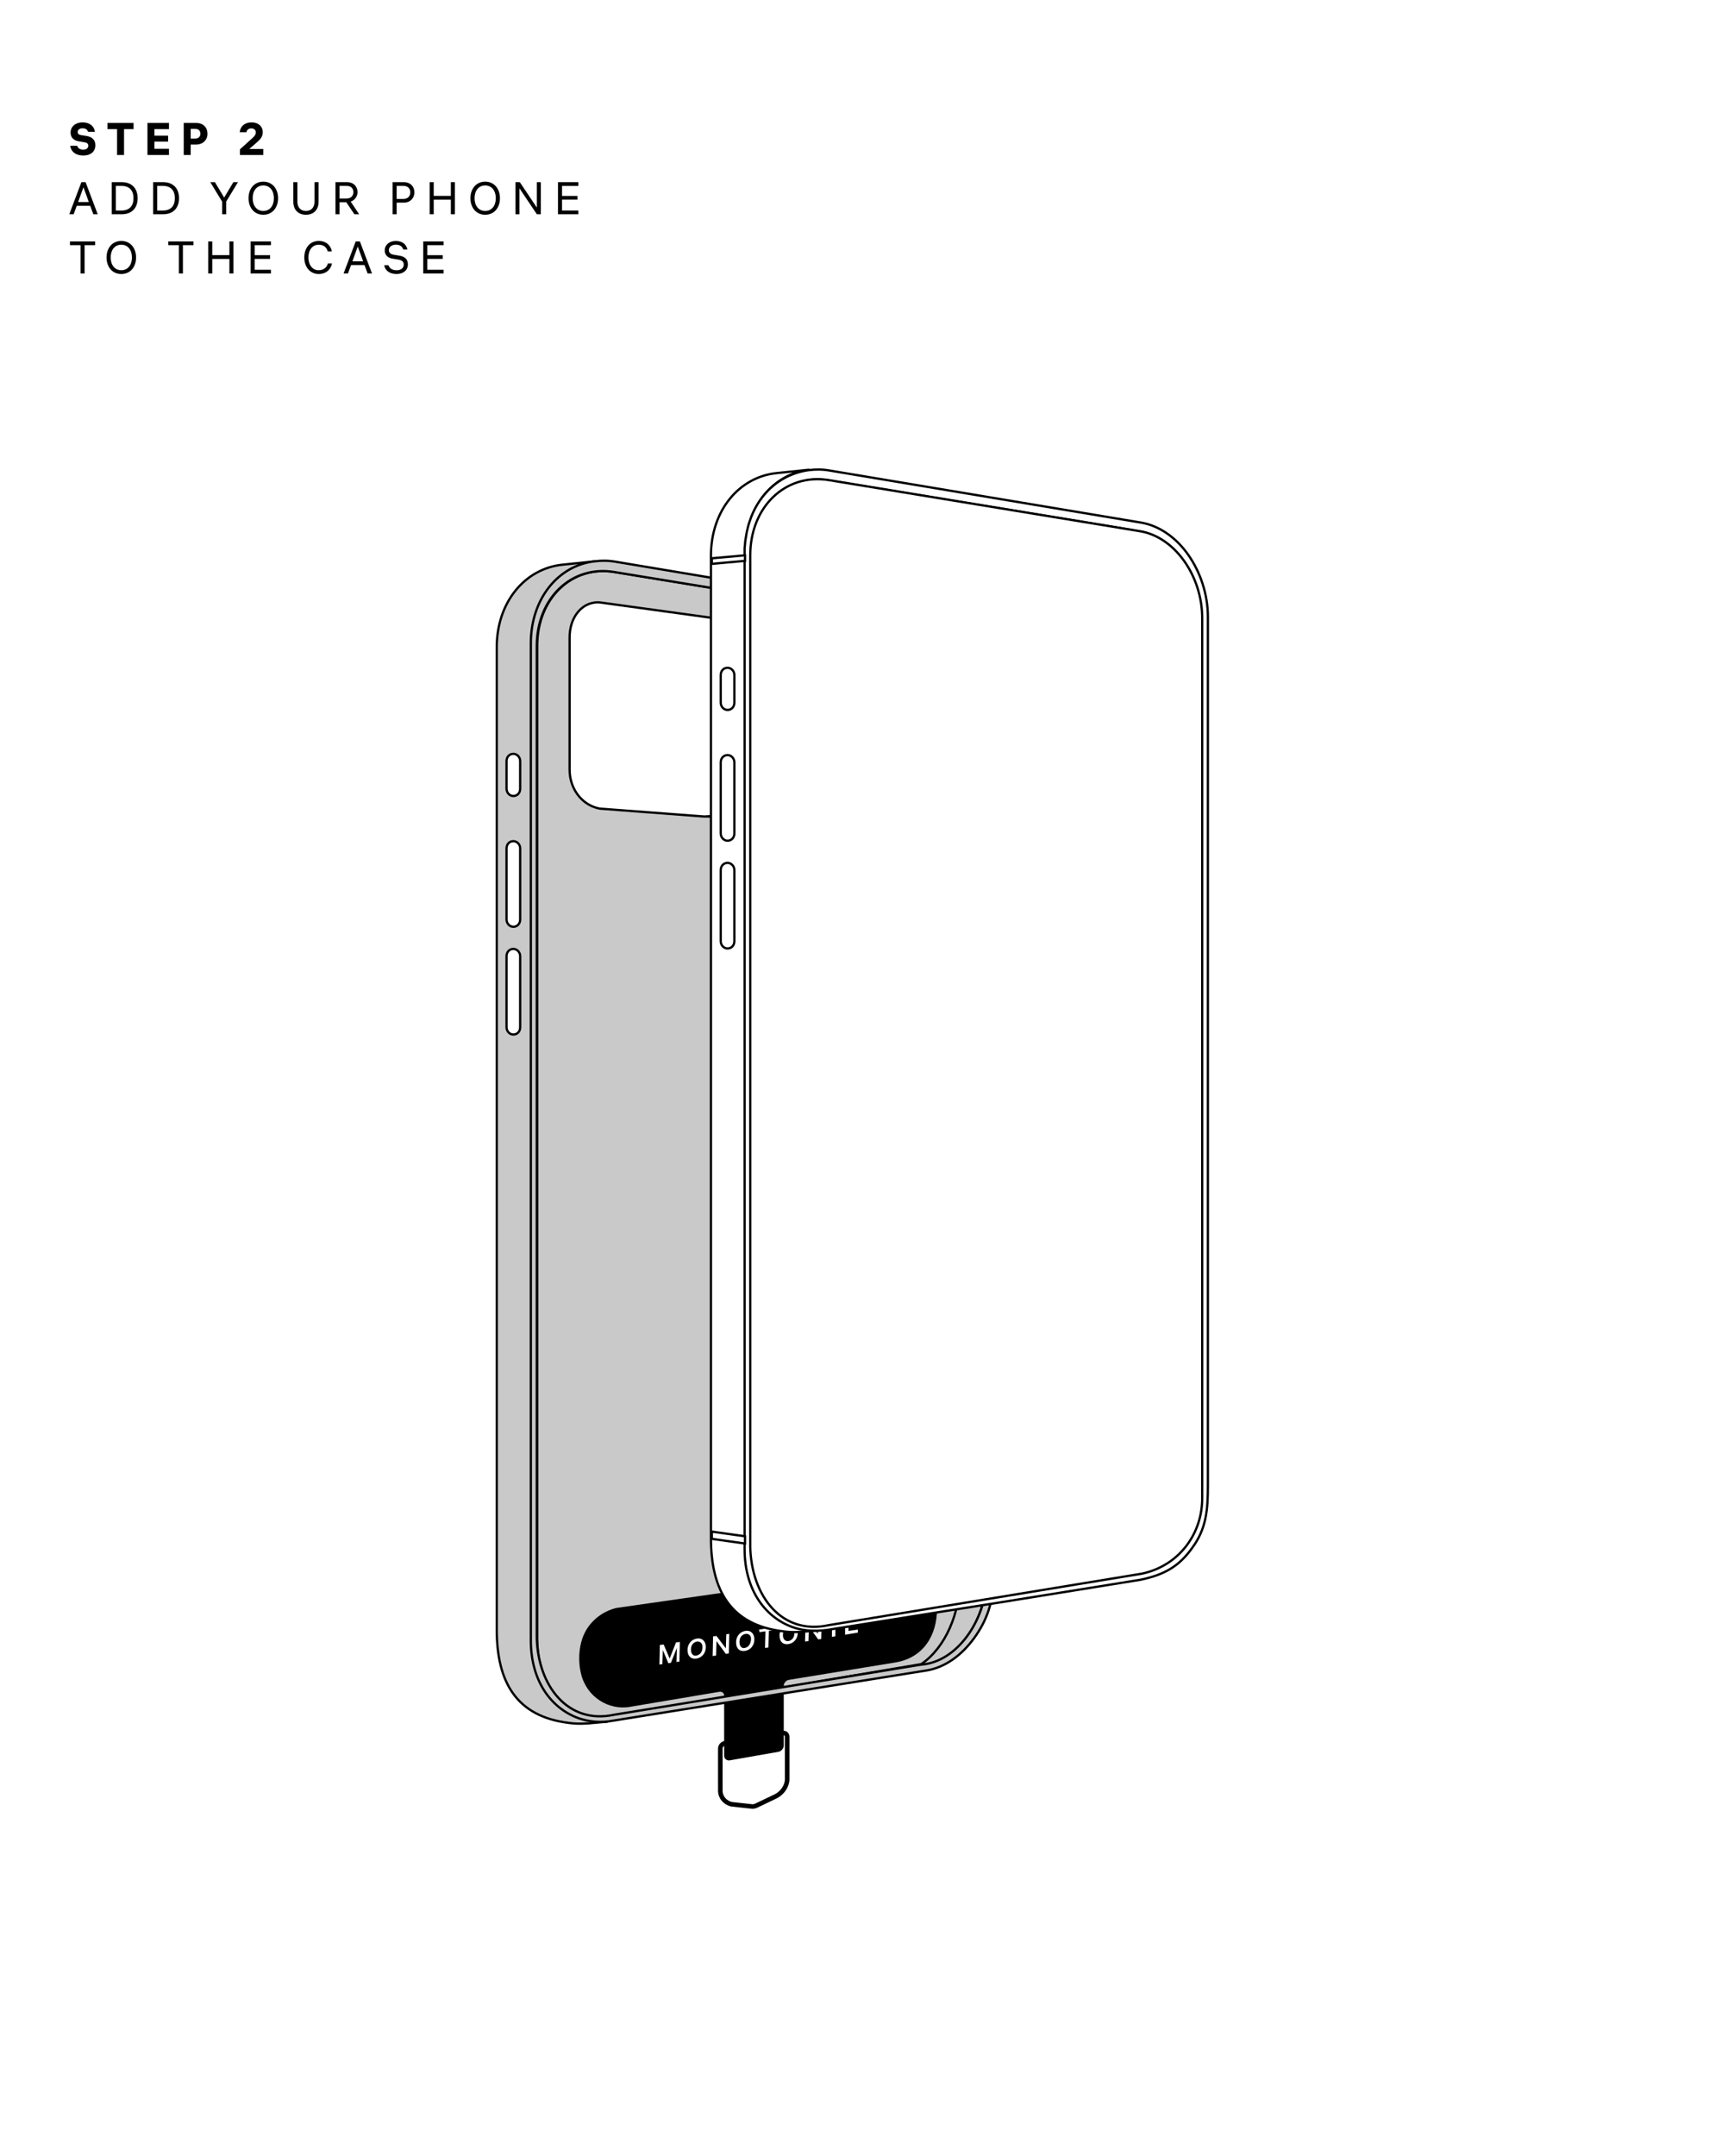 <?xml version="1.0" encoding="UTF-8"?> <svg xmlns="http://www.w3.org/2000/svg" width="375" height="473" viewBox="0 0 375 473" fill="none"><rect width="375" height="473" fill="white"></rect><path d="M16.95 31.98C17.08 32.46 17.49 32.83 18.26 32.83C18.96 32.83 19.38 32.48 19.38 31.97C19.38 31.53 19.08 31.29 18.55 31.21L17.42 31.03C16.16 30.84 15.49 30.17 15.49 29.07C15.49 27.74 16.61 26.84 18.11 26.84C19.6 26.84 20.65 27.61 20.84 28.92H19.32C19.16 28.39 18.73 28.14 18.11 28.14C17.51 28.14 17.04 28.45 17.04 28.96C17.04 29.34 17.29 29.57 17.84 29.65L18.95 29.82C20.11 30 20.93 30.61 20.93 31.85C20.93 33.24 19.91 34.12 18.25 34.12C16.7 34.12 15.59 33.32 15.41 31.98H16.95ZM23.589 28.32V26.96H29.309V28.32H27.219V34H25.689V28.32H23.589ZM32.357 34V26.96H37.077V28.32H33.887V29.76H36.887V31.07H33.887V32.64H37.077V34H32.357ZM42.994 26.96C44.614 26.96 45.524 27.98 45.524 29.34C45.524 30.67 44.564 31.71 43.034 31.71H41.844V34H40.314V26.96H42.994ZM41.844 30.4H42.854C43.554 30.4 43.974 29.95 43.974 29.34C43.974 28.71 43.574 28.27 42.854 28.27H41.844V30.4ZM56.131 29.03C56.131 28.52 55.731 28.16 55.151 28.16C54.531 28.16 54.161 28.51 54.071 29.01H52.601C52.711 27.77 53.661 26.84 55.181 26.84C56.741 26.84 57.661 27.79 57.661 28.98C57.661 29.97 57.101 30.59 56.401 31.2L54.701 32.68H57.781V34H52.651V32.76L55.311 30.36C55.821 29.9 56.131 29.55 56.131 29.03ZM17.86 39.96H18.78L21.44 47H20.48L19.79 45.14H16.84L16.16 47H15.2L17.86 39.96ZM17.14 44.32H19.49L18.31 41.08L17.14 44.32ZM26.711 39.96C28.901 39.96 30.201 41.29 30.201 43.48C30.201 45.67 28.901 47 26.711 47H24.521V39.96H26.711ZM25.411 46.19H26.601C28.401 46.19 29.291 45.19 29.291 43.48C29.291 41.77 28.391 40.77 26.601 40.77H25.411V46.19ZM35.791 39.96C37.981 39.96 39.281 41.29 39.281 43.48C39.281 45.67 37.981 47 35.791 47H33.601V39.96H35.791ZM34.491 46.19H35.681C37.481 46.19 38.371 45.19 38.371 43.48C38.371 41.77 37.471 40.77 35.681 40.77H34.491V46.19ZM46.148 39.96H47.158L49.188 43.34L51.208 39.96H52.218L49.628 44.23V47H48.738V44.23L46.148 39.96ZM57.774 39.85C59.744 39.85 61.014 41.39 61.014 43.48C61.014 45.57 59.744 47.11 57.774 47.11C55.804 47.11 54.534 45.57 54.534 43.48C54.534 41.39 55.804 39.85 57.774 39.85ZM55.444 43.48C55.444 45.12 56.334 46.28 57.774 46.28C59.214 46.28 60.104 45.12 60.104 43.48C60.104 41.84 59.214 40.68 57.774 40.68C56.334 40.68 55.444 41.84 55.444 43.48ZM64.363 44.24V39.96H65.253V44.21C65.253 45.6 66.063 46.28 67.133 46.28C68.203 46.28 69.013 45.6 69.013 44.21V39.96H69.903V44.24C69.903 46.16 68.703 47.11 67.133 47.11C65.563 47.11 64.363 46.16 64.363 44.24ZM73.611 47V39.96H76.13C77.68 39.96 78.451 41.01 78.451 42.15C78.451 43.03 77.9 43.91 76.951 44.23L78.811 47H77.76L75.981 44.36H74.501V47H73.611ZM74.501 43.55H76.02C77.07 43.55 77.54 42.89 77.54 42.15C77.54 41.39 77.081 40.77 76.02 40.77H74.501V43.55ZM88.596 39.96C90.096 39.96 90.936 40.97 90.936 42.2C90.936 43.41 90.066 44.45 88.616 44.45H87.036V47H86.146V39.96H88.596ZM87.036 43.64H88.496C89.476 43.64 90.026 43.04 90.026 42.2C90.026 41.35 89.486 40.77 88.496 40.77H87.036V43.64ZM95.168 47H94.278V39.96H95.168V42.97H98.928V39.96H99.818V47H98.928V43.8H95.168V47ZM106.463 39.85C108.433 39.85 109.703 41.39 109.703 43.48C109.703 45.57 108.433 47.11 106.463 47.11C104.493 47.11 103.223 45.57 103.223 43.48C103.223 41.39 104.493 39.85 106.463 39.85ZM104.133 43.48C104.133 45.12 105.023 46.28 106.463 46.28C107.903 46.28 108.793 45.12 108.793 43.48C108.793 41.84 107.903 40.68 106.463 40.68C105.023 40.68 104.133 41.84 104.133 43.48ZM114.063 39.96L117.803 45.54V39.96H118.673V47H117.803L113.973 41.3V47H113.103V39.96H114.063ZM122.437 47V39.96H126.897V40.78H123.327V42.98H126.707V43.79H123.327V46.18H126.897V47H122.437ZM15.35 53.78V52.96H20.88V53.78H18.56V60H17.67V53.78H15.35ZM26.619 52.85C28.589 52.85 29.859 54.39 29.859 56.48C29.859 58.57 28.589 60.11 26.619 60.11C24.649 60.11 23.379 58.57 23.379 56.48C23.379 54.39 24.649 52.85 26.619 52.85ZM24.289 56.48C24.289 58.12 25.179 59.28 26.619 59.28C28.059 59.28 28.949 58.12 28.949 56.48C28.949 54.84 28.059 53.68 26.619 53.68C25.179 53.68 24.289 54.84 24.289 56.48ZM36.926 53.78V52.96H42.456V53.78H40.136V60H39.246V53.78H36.926ZM46.577 60H45.687V52.96H46.577V55.97H50.337V52.96H51.227V60H50.337V56.8H46.577V60ZM54.991 60V52.96H59.451V53.78H55.881V55.98H59.261V56.79H55.881V59.18H59.451V60H54.991ZM72.836 57.8C72.686 58.81 71.796 60.11 69.936 60.11C68.066 60.11 66.766 58.61 66.766 56.48C66.766 54.38 68.036 52.85 69.936 52.85C71.616 52.85 72.596 53.89 72.816 55.15H71.916C71.686 54.35 71.106 53.68 69.936 53.68C68.556 53.68 67.676 54.84 67.676 56.48C67.676 58.09 68.536 59.28 69.926 59.28C71.166 59.28 71.796 58.45 71.936 57.8H72.836ZM78.049 52.96H78.969L81.629 60H80.669L79.98 58.14H77.029L76.35 60H75.389L78.049 52.96ZM77.329 57.32H79.68L78.499 54.08L77.329 57.32ZM85.23 58.17C85.45 58.82 86.02 59.29 87.03 59.29C87.95 59.29 88.59 58.83 88.59 58.04C88.59 57.42 88.2 57.08 87.47 56.96L86.17 56.75C85.05 56.57 84.42 55.91 84.42 54.95C84.42 53.65 85.53 52.85 86.84 52.85C88.11 52.85 89.16 53.47 89.39 54.73H88.48C88.25 53.98 87.65 53.67 86.84 53.67C86.05 53.67 85.33 54.1 85.33 54.88C85.33 55.4 85.69 55.76 86.36 55.87L87.67 56.09C88.68 56.26 89.5 56.77 89.5 57.98C89.5 59.33 88.44 60.11 87.01 60.11C85.64 60.11 84.53 59.47 84.32 58.17H85.23ZM92.872 60V52.96H97.332V53.78H93.762V55.98H97.142V56.79H93.762V59.18H97.332V60H92.872Z" fill="black"></path><path d="M205.336 141.911L168.147 139.482V182.558L205.336 181.343V141.911Z" fill="white" stroke="black" stroke-width="0.5"></path><path d="M133.388 377.66L130.304 377.94C128.529 378.127 126.66 378.22 124.791 377.94C113.298 376.539 109 368.97 109 357.477V142.005C109 132.007 115.26 124.719 123.39 123.878L130.585 123.13C122.549 124.065 116.569 131.353 116.569 141.164V359.813C116.475 368.409 123.109 376.258 133.388 377.66Z" fill="#C9C9C9" stroke="black" stroke-width="0.5"></path><path d="M216.549 155.554V345.61C216.549 354.86 210.569 364.017 203.094 365.232L201.038 365.325C206.271 361.681 210.663 353.926 210.663 346.357V156.208C210.663 146.583 204.776 137.707 197.114 135.651L203.094 136.585C210.569 137.893 216.549 146.303 216.549 155.554Z" fill="#C9C9C9" stroke="black" stroke-width="0.5"></path><path d="M210.662 156.208V346.264C210.662 353.833 207.486 361.401 202.159 365.046L132.547 376.819C124.137 376.819 117.877 369.904 117.877 359.346V141.725C117.877 131.166 125.539 123.971 134.79 125.466L197.114 135.651C204.776 137.707 210.662 146.584 210.662 156.208Z" fill="#C9C9C9" stroke="black" stroke-width="0.5"></path><path d="M114.139 166.953V173.027C114.139 173.961 113.485 174.615 112.644 174.615C111.803 174.615 111.149 173.868 111.149 173.027V166.953C111.149 166.019 111.803 165.365 112.644 165.365C113.391 165.365 114.139 166.019 114.139 166.953Z" fill="white" stroke="black" stroke-width="0.5"></path><path d="M114.139 186.108V201.713C114.139 202.647 113.485 203.301 112.644 203.301C111.803 203.301 111.149 202.554 111.149 201.713V186.108C111.149 185.174 111.803 184.52 112.644 184.52C113.391 184.52 114.139 185.174 114.139 186.108Z" fill="white" stroke="black" stroke-width="0.5"></path><path d="M114.139 209.749V225.353C114.139 226.287 113.485 226.942 112.644 226.942C111.803 226.942 111.149 226.194 111.149 225.353V209.749C111.149 208.814 111.803 208.16 112.644 208.16C113.391 208.16 114.139 208.814 114.139 209.749Z" fill="white" stroke="black" stroke-width="0.5"></path><path d="M164.511 144.816V170.605C164.511 175.931 160.4 179.108 155.541 179.108L154.7 179.014C159.652 178.921 163.39 175.744 163.39 170.511V144.722C163.39 142.573 162.736 140.517 161.801 138.929C160.867 137.434 159.559 136.313 158.157 136.032L158.998 136.126C160.586 136.406 161.895 137.527 162.922 139.116C163.857 140.704 164.511 142.76 164.511 144.816Z" fill="#C9C9C9" stroke="black" stroke-width="0.5"></path><path d="M163.389 144.722V170.605C163.389 175.838 159.652 179.015 154.7 179.108C154.606 179.108 154.513 179.108 154.419 179.108L132.181 177.426C131.527 177.426 130.966 177.239 130.405 177.052C127.228 175.931 124.986 172.661 124.986 168.83V139.863C124.986 135.659 127.322 132.669 130.312 132.201C130.873 132.108 131.433 132.108 131.994 132.201L157.783 135.752C157.877 135.752 157.97 135.752 158.063 135.846C159.465 136.219 160.773 137.341 161.708 138.836C162.735 140.518 163.389 142.573 163.389 144.722Z" fill="white" stroke="black" stroke-width="0.5"></path><path d="M127.501 367.195C126.941 365.046 126.567 360.28 129.183 356.729C131.426 353.739 134.416 352.898 135.35 352.712L196.086 344.022C202.066 342.994 205.617 347.853 205.617 353.926V352.805C205.617 358.879 202.533 363.644 196.553 364.672L173.1 368.503C172.539 368.596 171.978 369.157 171.978 369.811V382.893C171.978 383.547 171.418 384.201 170.764 384.294L160.112 386.163C159.458 386.256 158.897 385.789 158.897 385.135V371.96C158.897 371.399 158.43 371.026 157.869 371.119C151.328 372.24 144.974 373.268 138.434 374.39C133.575 375.324 128.716 372.24 127.501 367.195Z" fill="black"></path><path d="M158.056 392.797V383.547C158.056 382.986 158.523 382.519 158.99 382.425L171.791 380.183C172.352 380.089 172.726 380.463 172.726 381.024V390.274C172.726 391.769 171.698 393.264 170.296 394.012L165.998 396.067C165.624 396.254 165.157 396.348 164.783 396.254L160.485 395.787C159.083 395.413 158.056 394.292 158.056 392.797Z" stroke="black"></path><path d="M144.787 360.841L144.694 365.139L145.348 365.045L145.441 361.962L146.656 364.859L147.217 364.765L148.525 361.495L148.431 364.578L149.086 364.485L149.179 360.187L148.338 360.28L146.936 363.831L145.628 360.747L144.787 360.841Z" fill="white"></path><path d="M151.608 361.868C151.608 360.934 152.076 360.28 152.917 360.093C153.664 360 154.225 360.56 154.131 361.401C154.131 362.336 153.664 362.99 152.823 363.177C152.076 363.364 151.608 362.709 151.608 361.868ZM152.917 359.439C151.702 359.626 150.861 360.654 150.861 361.962C150.861 363.27 151.608 364.018 152.823 363.831C154.038 363.644 154.879 362.616 154.879 361.308C154.879 360.093 154.131 359.252 152.917 359.439Z" fill="white"></path><path d="M157.215 358.878L156.467 358.972L156.374 363.27L157.122 363.177L157.215 360L159.271 362.803L159.925 362.709L160.018 358.411L159.364 358.505L159.271 361.588L157.215 358.878Z" fill="white"></path><path d="M162.261 360.187C162.261 359.252 162.728 358.598 163.569 358.412C164.41 358.318 164.877 358.879 164.784 359.72C164.69 360.561 164.316 361.308 163.475 361.495C162.728 361.682 162.261 361.121 162.261 360.187ZM163.569 357.757C162.354 357.944 161.513 358.972 161.513 360.28C161.513 361.588 162.261 362.336 163.475 362.149C164.69 361.962 165.531 360.934 165.531 359.626C165.531 358.412 164.784 357.571 163.569 357.757Z" fill="white"></path><path d="M166.652 358.037L167.96 357.85L167.867 361.495L168.614 361.401L168.708 357.757L170.016 357.57V356.916L166.559 357.477L166.652 358.037Z" fill="white"></path><path d="M171.791 358.692C171.791 357.757 172.258 357.103 173.099 356.916C173.847 356.823 174.407 357.384 174.314 358.225C174.314 359.159 173.847 359.813 173.006 360C172.258 360.093 171.791 359.533 171.791 358.692ZM173.099 356.262C171.884 356.449 171.043 357.477 171.043 358.785C171.043 360.093 171.791 360.841 173.006 360.654C174.22 360.467 175.061 359.439 175.061 358.131C175.155 356.823 174.314 356.075 173.099 356.262Z" fill="white"></path><path d="M177.491 355.702L176.743 355.795L176.65 360.093L177.397 360L177.491 356.823L179.547 359.626L180.201 359.533L180.294 355.234L179.547 355.328L179.453 358.411L177.491 355.702Z" fill="white"></path><path d="M183.378 354.674L182.63 354.767L182.537 359.065L183.284 358.972L183.378 354.674Z" fill="white"></path><path d="M185.434 358.598L188.237 358.131V357.477L186.181 357.757V356.542L188.143 356.262V355.608L186.181 355.888V354.767L188.237 354.393V353.739L185.434 354.206V358.598Z" fill="white"></path><path d="M203.281 366.447C207.392 365.793 211.036 363.083 213.746 359.346C216.455 355.608 218.044 351.497 218.044 345.61V155.46C218.044 150.415 216.362 145.556 213.746 141.725C211.036 137.987 207.392 135.277 203.281 134.623L135.07 123.224C133.481 122.943 131.986 122.943 130.491 123.13C122.455 124.065 116.475 131.353 116.475 141.164V359.813C116.475 368.596 120.773 374.67 126.94 376.912C129.37 377.753 131.893 377.94 134.416 377.473L203.281 366.447ZM216.549 345.61C216.549 354.86 210.569 363.831 203.094 365.045L201.692 365.232L134.696 376.165C124.604 378.314 118.064 369.811 117.783 359.346V141.725C117.783 131.166 125.445 123.971 134.696 125.466L197.02 135.651L203 136.586C210.475 137.8 216.455 146.21 216.455 155.46V345.61H216.549Z" fill="#C9C9C9" stroke="black" stroke-width="0.5"></path><path d="M180.388 357.566L177.304 357.846C175.529 358.033 173.66 358.127 171.791 357.846C160.298 356.445 156 348.876 156 337.383V121.911C156 111.913 162.26 104.625 170.39 103.784L177.585 103.037C169.549 103.971 163.569 111.259 163.569 121.07V339.719C163.382 348.222 170.109 356.164 180.388 357.566Z" fill="white" stroke="black" stroke-width="0.5"></path><path d="M161.139 148.075V154.148C161.139 155.083 160.485 155.737 159.644 155.737C158.803 155.737 158.149 154.989 158.149 154.148V148.075C158.149 147.14 158.803 146.486 159.644 146.486C160.391 146.486 161.139 147.14 161.139 148.075Z" fill="white" stroke="black" stroke-width="0.5"></path><path d="M161.139 167.23V182.834C161.139 183.768 160.485 184.422 159.644 184.422C158.803 184.422 158.149 183.675 158.149 182.834V167.23C158.149 166.295 158.803 165.641 159.644 165.641C160.391 165.641 161.139 166.295 161.139 167.23Z" fill="white" stroke="black" stroke-width="0.5"></path><path d="M161.139 190.87V206.475C161.139 207.409 160.485 208.063 159.644 208.063C158.803 208.063 158.149 207.316 158.149 206.475V190.87C158.149 189.936 158.803 189.282 159.644 189.282C160.391 189.282 161.139 189.936 161.139 190.87Z" fill="white" stroke="black" stroke-width="0.5"></path><path d="M259.998 337.57C260.932 336.075 261.773 334.393 262.334 332.618C261.68 334.487 260.932 336.169 259.998 337.57ZM254.859 342.99C253.364 343.924 251.775 344.485 250.093 344.858C251.775 344.672 253.364 343.924 254.859 342.99ZM260.745 121.725C258.129 117.987 254.392 115.277 250.28 114.623L182.069 103.224C180.481 102.943 178.986 102.943 177.491 103.13C174.033 103.597 170.857 105.186 168.427 107.709C166.745 109.484 165.344 111.727 164.503 114.343C164.222 115.091 164.035 115.931 163.849 116.772C163.755 117.333 163.662 117.894 163.568 118.454C163.475 119.015 163.475 119.669 163.381 120.23C163.381 120.51 163.381 120.884 163.381 121.164V339.813C163.381 348.503 167.68 354.67 173.847 356.912C175.902 357.66 178.145 357.847 180.387 357.66C180.761 357.66 181.041 357.566 181.415 357.566L205.99 353.642L218.978 351.586L250.28 346.54C255.606 345.419 258.783 343.55 261.68 339.439C264.67 335.328 265.044 331.31 265.044 325.797V135.367C265.044 130.321 263.362 125.462 260.745 121.725ZM248.318 345.232L235.61 347.288L218.884 349.998L205.896 352.147L181.789 356.071C171.697 358.22 165.157 349.717 164.876 339.252V121.631C164.876 111.073 172.538 103.878 181.789 105.373L244.113 115.558L250.093 116.586C257.568 117.8 263.549 126.21 263.549 135.46V325.516" fill="white"></path><path d="M248.318 345.232L235.61 347.288L218.884 349.998L205.896 352.147L181.789 356.071C171.697 358.22 165.157 349.717 164.876 339.252V121.631C164.876 111.073 172.538 103.878 181.789 105.373L244.113 115.558L250.093 116.586C257.568 117.8 263.549 126.21 263.549 135.46V325.516M259.998 337.57C260.932 336.075 261.773 334.393 262.334 332.618C261.68 334.487 260.932 336.169 259.998 337.57ZM254.859 342.99C253.364 343.924 251.775 344.485 250.093 344.858C251.775 344.672 253.364 343.924 254.859 342.99ZM260.745 121.725C258.129 117.987 254.392 115.277 250.28 114.623L182.069 103.224C180.481 102.943 178.986 102.943 177.491 103.13C174.033 103.597 170.857 105.186 168.427 107.709C166.745 109.484 165.344 111.727 164.503 114.343C164.222 115.091 164.035 115.931 163.849 116.772C163.755 117.333 163.662 117.894 163.568 118.454C163.475 119.015 163.475 119.669 163.381 120.23C163.381 120.51 163.381 120.884 163.381 121.164V339.813C163.381 348.503 167.68 354.67 173.847 356.912C175.902 357.66 178.145 357.847 180.387 357.66C180.761 357.66 181.041 357.566 181.415 357.566L205.99 353.642L218.978 351.586L250.28 346.54C255.606 345.419 258.783 343.55 261.68 339.439C264.67 335.328 265.044 331.31 265.044 325.797V135.367C265.044 130.321 263.362 125.462 260.745 121.725Z" stroke="black" stroke-width="0.5"></path><path d="M250.602 345.199L250.602 345.199L250.613 345.196C258.583 343.489 263.893 336.561 263.799 328.412V328.403V328.393V328.384V328.374V328.364V328.354V328.344V328.335V328.325V328.315V328.306V328.296V328.286V328.276V328.267V328.257V328.247V328.238V328.228V328.219V328.209V328.199V328.19V328.18V328.171V328.161V328.152V328.142V328.133V328.123V328.114V328.104V328.095V328.086V328.076V328.067V328.057V328.048V328.039V328.029V328.02V328.011V328.002V327.992V327.983V327.974V327.965V327.955V327.946V327.937V327.928V327.919V327.909V327.9V327.891V327.882V327.873V327.864V327.855V327.846V327.837V327.828V327.819V327.81V327.801V327.792V327.783V327.774V327.765V327.756V327.747V327.738V327.73V327.721V327.712V327.703V327.694V327.685V327.677V327.668V327.659V327.65V327.642V327.633V327.624V327.616V327.607V327.598V327.59V327.581V327.573V327.564V327.555V327.547V327.538V327.53V327.521V327.513V327.504V327.496V327.488V327.479V327.471V327.462V327.454V327.446V327.437V327.429V327.421V327.412V327.404V327.396V327.387V327.379V327.371V327.363V327.355V327.346V327.338V327.33V327.322V327.314V327.306V327.298V327.29V327.282V327.274V327.266V327.258V327.25V327.242V327.234V327.226V327.218V327.21V327.202V327.194V327.186V327.178V327.171V327.163V327.155V327.147V327.14V327.132V327.124V327.116V327.109V327.101V327.093V327.086V327.078V327.07V327.063V327.055V327.048V327.04V327.033V327.025V327.018V327.01V327.003V326.995V326.988V326.98V326.973V326.966V326.958V326.951V326.944V326.936V326.929V326.922V326.915V326.907V326.9V326.893V326.886V326.879V326.871V326.864V326.857V326.85V326.843V326.836V326.829V326.822V326.815V326.808V326.801V326.794V326.787V326.78V326.773V326.766V326.759V326.753V326.746V326.739V326.732V326.725V326.719V326.712V326.705V326.698V326.692V326.685V326.678V326.672V326.665V326.659V326.652V326.645V326.639V326.632V326.626V326.619V326.613V326.606V326.6V326.594V326.587V326.581V326.574V326.568V326.562V326.556V326.549V326.543V326.537V326.53V326.524V326.518V326.512V326.506V326.5V326.493V326.487V326.481V326.475V326.469V326.463V326.457V326.451V326.445V326.439V326.433V326.427V326.422V326.416V326.41V326.404V326.398V326.392V326.387V326.381V326.375V326.369V326.364V326.358V326.352V326.347V326.341V326.335V326.33V326.324V326.319V326.313V326.308V326.302V326.297V326.291V326.286V326.28V326.275V326.27V326.264V326.259V326.254V326.248V326.243V326.238V326.233V326.227V326.222V326.217V326.212V326.207V326.202V326.197V326.192V326.187V326.182V326.176V326.172V326.167V326.162V326.157V326.152V326.147V326.142V326.137V326.132V326.128V326.123V326.118V326.113V326.108V326.104V326.099V326.094V326.09V326.085V326.081V326.076V326.071V326.067V326.062V326.058V326.053V326.049V326.045V326.04V326.036V326.031V326.027V326.023V326.018V326.014V326.01V326.006V326.001V325.997V325.993V325.989V325.985V325.981V325.976V325.972V325.968V325.964V325.96V325.956V325.952V325.948V325.944V325.941V325.937V325.933V325.929V325.925V325.921V325.918V325.914V325.91V325.906V325.903V325.899V325.895V325.892V325.888V325.885V325.881V325.877V325.874V325.87V325.867V325.864V325.86V325.857V325.853V325.85V325.847V325.843V325.84V325.837V325.834V325.83V325.827V325.824V325.821V325.818V325.815V325.811V325.808V325.805V325.802V325.799V325.796V325.793V325.79V325.788V325.785V325.782V325.779V325.776V325.773V325.771V325.768V325.765V325.762V325.76V325.757V325.754V325.752V325.749V325.747V325.744V325.742V325.739V325.737V325.734V325.732V325.729V325.727V325.725V325.722V325.72V325.718V325.715V325.713V325.711V325.709V325.706V325.704V325.702V325.7V325.698V325.696V325.694V325.692V325.69V325.688V325.686V325.684V325.682V325.68V325.679V325.677V325.675V325.673V325.671V325.67V325.668V325.666V325.665V325.663V325.661V325.66V325.658V325.657V325.655V325.654V325.652V325.651V325.649V325.648V325.647V325.645V325.644V325.643V325.641V325.64V325.639V325.638V325.637V325.636V325.634V325.633V325.632V325.631V325.63V325.629V325.628V325.627V325.626V325.625V325.625V325.624V325.623V325.622V325.621V325.621V325.62V325.619V325.619V325.618V325.617V325.617V325.616V325.616V325.615V325.615V325.614V325.614V325.613V325.613V325.612V325.612V325.612V325.611V325.611V325.611V325.611V325.611V325.61V325.61V325.61V325.61V135.647C263.799 126.314 257.765 117.766 250.134 116.526L181.83 105.313L181.829 105.313C172.399 103.789 164.627 111.135 164.627 121.818L164.627 339.439L164.627 339.446C164.768 344.723 166.465 349.552 169.435 352.783C172.413 356.023 176.658 357.642 181.837 356.504L250.602 345.199Z" fill="white" stroke="black" stroke-width="0.5"></path><path d="M163.475 121.818V123.033L156.187 123.687V122.472L163.475 121.818Z" fill="white" stroke="black" stroke-width="0.5"></path><path d="M163.475 337.009V338.598L156.187 337.57V335.981L163.475 337.009Z" fill="white" stroke="black" stroke-width="0.5"></path></svg> 